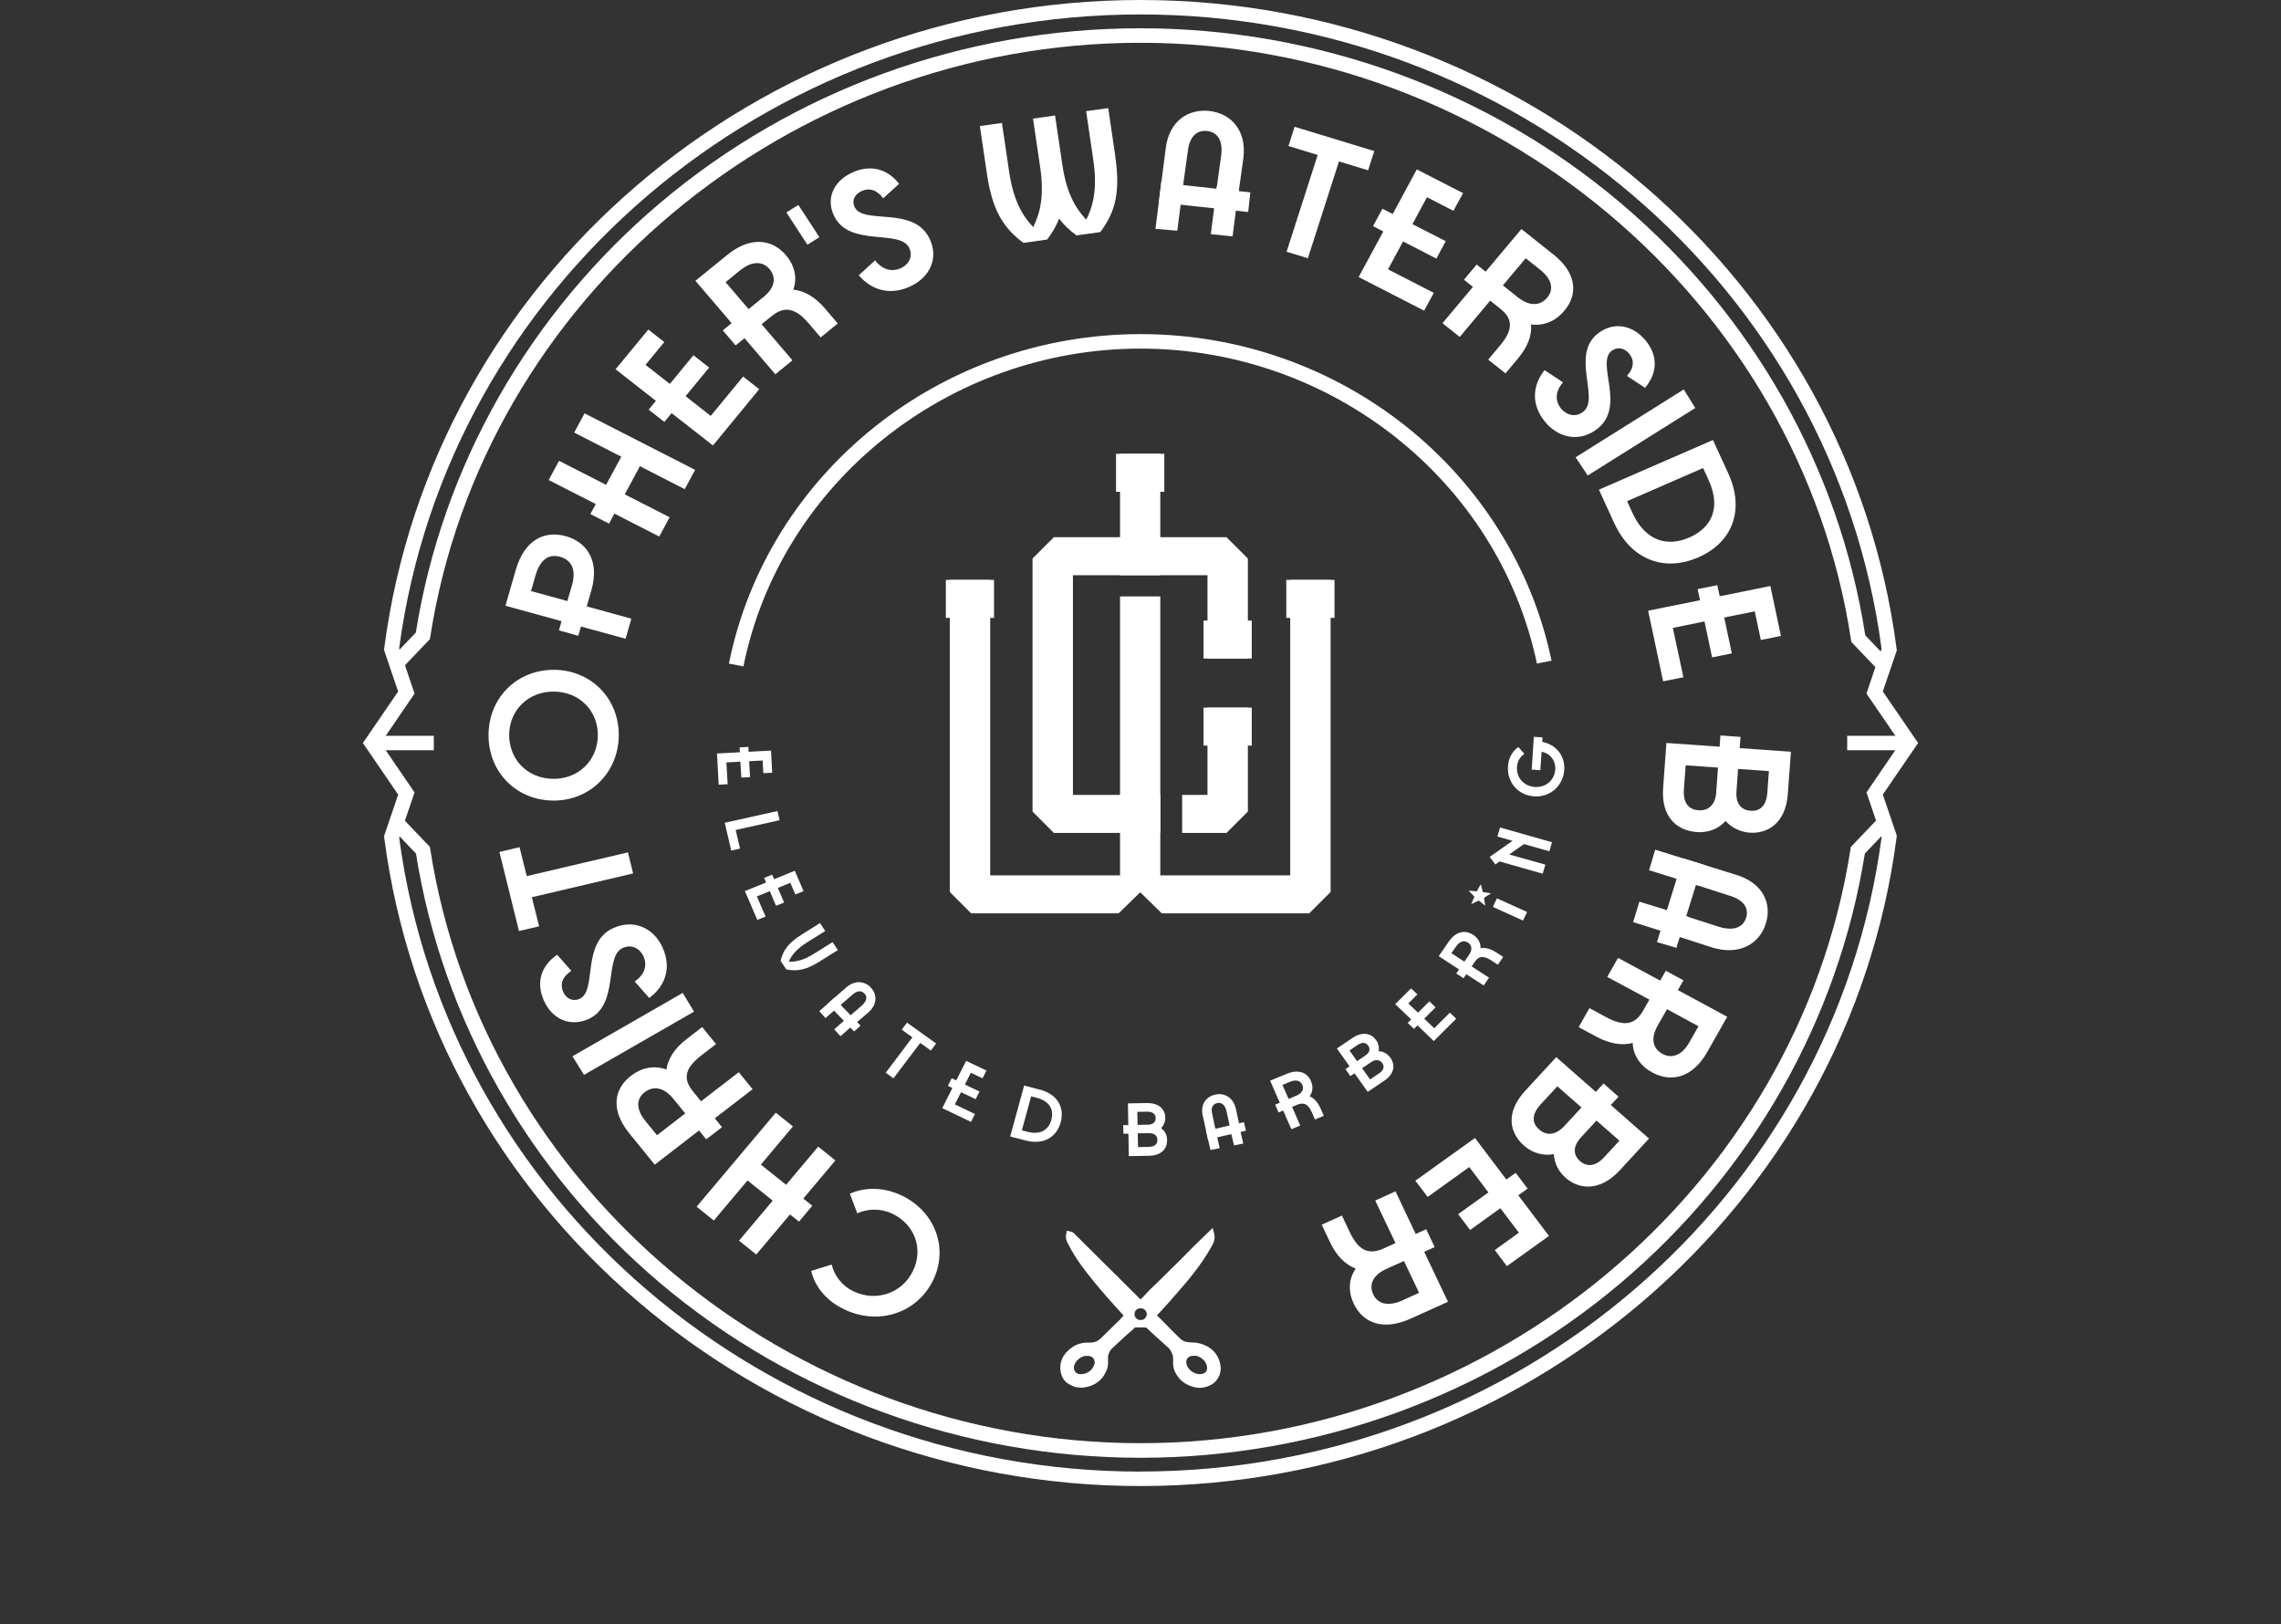 <svg width="66" height="47" viewBox="0 0 66 47" fill="none" xmlns="http://www.w3.org/2000/svg">
<rect x="0" y="0" width="66" height="47" fill="#333333" stroke="none"/>
<path d="M55.5 21.5L54.479 20.008L54.884 18.818L54.877 18.77C53.486 8.071 44.079 0 32.996 0C21.914 0 12.514 8.062 11.118 18.755L11.111 18.804L11.381 19.602L11.521 20.008L10.5 21.5L11.521 22.992L11.111 24.198L11.118 24.245C12.514 34.938 21.921 43 32.996 43C44.072 43 53.486 34.929 54.877 24.23L54.884 24.182L54.479 22.992L55.5 21.5ZM32.996 0.418C43.849 0.418 53.06 8.307 54.443 18.777L54.418 18.852L53.971 18.384C53.223 13.552 50.719 9.119 46.916 5.894C43.06 2.621 38.115 0.818 32.996 0.818C27.878 0.818 22.959 2.613 19.106 5.867C15.309 9.076 12.798 13.49 12.032 18.304L11.561 18.797L11.549 18.762C12.941 8.301 22.151 0.418 32.996 0.418ZM32.996 42.582C22.151 42.582 12.941 34.699 11.55 24.24L11.563 24.204L11.716 23.75L11.995 22.93L11.018 21.5L11.995 20.07L11.718 19.25L12.439 18.493L12.449 18.43C13.974 8.629 22.808 1.238 32.996 1.238C43.186 1.238 52.062 8.665 53.558 18.51L53.566 18.573L54.264 19.304L54.006 20.07L54.983 21.498L54.006 22.929L54.436 24.198L54.444 24.221C53.06 34.693 43.849 42.58 32.998 42.58" fill="white"/>
<path d="M54.683 23.939L54.434 24.199L53.959 24.698C53.191 29.512 50.682 33.924 46.885 37.133C43.032 40.387 38.1 42.182 32.997 42.182C27.895 42.182 22.96 40.387 19.108 37.133C15.312 33.924 12.8 29.512 12.036 24.698L11.564 24.204L11.317 23.944L11.631 23.659L11.716 23.749L12.439 24.506L12.449 24.569C13.976 34.369 22.811 41.76 32.997 41.76C43.184 41.76 52.015 34.369 53.544 24.569L53.554 24.506L54.282 23.745L54.369 23.655L54.683 23.941V23.939Z" fill="white"/>
<path d="M44.893 19.117L44.47 19.2C43.361 13.919 38.536 10.087 32.999 10.087C27.462 10.087 22.587 13.955 21.511 19.282L21.09 19.202C22.207 13.677 27.215 9.668 33.001 9.668C38.787 9.668 43.744 13.642 44.894 19.117" fill="white"/>
<path d="M35.308 39.474C35.261 39.243 35.133 39.066 34.925 38.955C34.791 38.884 34.648 38.846 34.488 38.845C34.428 38.843 34.371 38.84 34.32 38.828C34.233 38.811 34.163 38.753 34.102 38.69C33.98 38.572 33.863 38.452 33.744 38.331L33.561 38.145L33.475 38.064L33.578 37.952C33.659 37.865 33.739 37.776 33.819 37.688C33.94 37.548 34.06 37.409 34.182 37.27L34.285 37.15C34.474 36.929 34.653 36.698 34.814 36.462C34.899 36.336 34.978 36.205 35.051 36.077L35.084 36.019C35.14 35.921 35.158 35.819 35.135 35.715L35.09 35.531L34.826 35.786C34.728 35.88 34.632 35.972 34.536 36.067C34.467 36.137 34.393 36.21 34.325 36.281C34.264 36.346 34.201 36.407 34.139 36.47C34.05 36.56 33.959 36.647 33.866 36.737L33.605 36.996C33.514 37.087 33.421 37.179 33.325 37.266C33.268 37.321 33.215 37.375 33.163 37.433C33.111 37.491 33.059 37.547 33.001 37.601C32.753 37.356 32.509 37.108 32.261 36.863C32.223 36.824 32.036 36.642 32.036 36.642C32.036 36.642 31.347 35.955 31.125 35.737L31.111 35.723C31.088 35.696 31.05 35.652 30.979 35.637L30.87 35.611L30.848 35.718C30.825 35.822 30.862 35.912 30.891 35.968C30.966 36.115 31.031 36.228 31.095 36.332C31.314 36.678 31.573 36.992 31.828 37.297C31.996 37.496 32.17 37.693 32.352 37.892C32.404 37.95 32.458 38.008 32.512 38.066L32.428 38.157C32.415 38.174 32.399 38.191 32.385 38.207L32.371 38.217C32.2 38.387 32.029 38.554 31.856 38.722C31.828 38.749 31.797 38.773 31.759 38.795C31.696 38.834 31.621 38.85 31.526 38.85H31.46C31.293 38.85 31.137 38.901 31.006 38.996C30.745 39.187 30.64 39.426 30.692 39.704C30.72 39.853 30.794 39.967 30.916 40.044C31.033 40.117 31.149 40.154 31.277 40.154C31.319 40.154 31.362 40.149 31.406 40.142C31.713 40.085 31.924 39.909 32.031 39.622C32.067 39.523 32.064 39.428 32.06 39.341V39.326C32.053 39.195 32.1 39.088 32.197 38.998C32.338 38.865 32.483 38.736 32.624 38.605C32.641 38.589 32.659 38.576 32.676 38.56C32.694 38.547 32.709 38.533 32.727 38.518C32.744 38.503 32.76 38.487 32.778 38.47L32.844 38.407L32.847 38.411H33.135C33.153 38.411 33.167 38.413 33.186 38.431C33.235 38.479 33.282 38.526 33.334 38.572L33.528 38.748C33.626 38.834 33.721 38.921 33.819 39.01C33.854 39.044 33.877 39.091 33.905 39.146L33.915 39.171C33.948 39.236 33.947 39.312 33.943 39.416C33.934 39.593 34.006 39.76 34.145 39.911C34.263 40.033 34.411 40.11 34.601 40.148C34.639 40.153 34.678 40.158 34.714 40.158C34.789 40.158 34.868 40.142 34.948 40.114C35.037 40.081 35.116 40.032 35.168 39.976C35.295 39.84 35.346 39.663 35.309 39.479M31.629 39.562C31.558 39.685 31.422 39.763 31.279 39.763C31.259 39.763 31.24 39.763 31.221 39.758C31.144 39.748 31.083 39.681 31.073 39.596C31.064 39.527 31.099 39.442 31.165 39.368C31.238 39.287 31.341 39.234 31.427 39.234C31.432 39.234 31.471 39.234 31.471 39.234H31.479C31.514 39.234 31.635 39.243 31.669 39.374C31.685 39.428 31.671 39.486 31.628 39.559M33.003 38.198C32.905 38.198 32.826 38.123 32.826 38.026C32.826 37.929 32.903 37.855 33.003 37.855C33.102 37.855 33.181 37.931 33.181 38.026C33.181 38.122 33.102 38.198 33.003 38.198ZM34.899 39.687C34.868 39.729 34.812 39.756 34.739 39.761C34.727 39.761 34.718 39.761 34.707 39.761C34.529 39.761 34.367 39.613 34.334 39.481C34.304 39.358 34.346 39.278 34.456 39.239C34.47 39.236 34.491 39.234 34.512 39.234C34.528 39.234 34.543 39.234 34.57 39.229C34.702 39.229 34.884 39.357 34.92 39.52C34.936 39.584 34.929 39.642 34.898 39.683" fill="white"/>
<path d="M55.242 21.291H53.448V21.709H55.242V21.291Z" fill="white"/>
<path d="M12.552 21.291H10.758V21.709H12.552V21.291Z" fill="white"/>
<path d="M50.22 25.31L49.34 25.036L48.697 24.836L48.513 25.429L47.943 27.261L48.506 27.426L48.602 27.113L49.562 27.423C50.366 27.659 50.921 27.282 51.094 26.724C51.272 26.15 51.023 25.547 50.216 25.308M50.523 26.555C50.448 26.8 50.216 26.958 49.75 26.822L48.85 26.533L48.789 26.513L49.073 25.604L49.162 25.633L50.033 25.914C50.497 26.052 50.6 26.309 50.523 26.557" fill="white"/>
<path d="M49.34 25.036L49.164 25.632L49.075 25.603L48.513 25.429L47.716 25.181L47.892 24.587L49.34 25.036Z" fill="white"/>
<path d="M48.852 26.53V26.531L48.674 27.125L48.047 26.931L47.254 26.683L47.435 26.091L48.232 26.337L48.791 26.511L48.852 26.53Z" fill="white"/>
<path d="M26.082 34.59C25.587 34.354 25.042 34.34 24.59 34.541L24.805 35.108C25.122 34.966 25.496 34.966 25.817 35.118C26.471 35.429 26.731 36.147 26.41 36.788C26.091 37.429 25.348 37.676 24.693 37.365C24.372 37.213 24.145 36.921 24.063 36.591L23.472 36.775C23.58 37.246 23.929 37.652 24.43 37.889C25.423 38.361 26.52 37.999 26.99 37.064C27.456 36.132 27.068 35.058 26.082 34.589" fill="white"/>
<path d="M24.173 33.578L23.674 33.179L22.746 34.283L22.015 33.699L22.943 32.594L22.446 32.197L20.156 34.917L20.654 35.317L21.629 34.158L22.358 34.742L21.383 35.9L21.882 36.3L22.858 35.142L23.118 35.349L23.503 34.89L23.243 34.682L24.173 33.578Z" fill="white"/>
<path d="M21.777 31.519L21.376 31.025L20.284 31.867L20.05 31.578C19.764 31.228 19.799 30.92 20.289 30.542L20.718 30.212L20.317 29.719L19.865 30.068C19.518 30.336 19.328 30.636 19.282 30.947C18.919 30.816 18.553 30.899 18.255 31.131C17.761 31.512 17.663 32.117 18.202 32.786L18.945 33.701L20.226 32.711L20.434 32.968L20.891 32.616L20.683 32.359L21.777 31.517V31.519ZM19.01 32.849L18.673 32.435C18.382 32.077 18.425 31.78 18.652 31.605C18.886 31.425 19.193 31.439 19.485 31.796L19.827 32.218L19.01 32.849Z" fill="white"/>
<path d="M19.753 28.731L16.564 30.564L16.897 31.102L20.081 29.273L19.753 28.731Z" fill="white"/>
<path d="M19.171 27.416C18.921 26.868 18.364 26.586 17.761 26.848C16.799 27.263 17.295 28.676 16.766 28.904C16.569 28.989 16.384 28.894 16.298 28.707C16.201 28.491 16.258 28.273 16.532 28.093L16.122 27.627C15.662 27.94 15.496 28.419 15.743 28.967C15.972 29.469 16.473 29.726 17.014 29.493C17.939 29.091 17.46 27.671 18.028 27.426C18.282 27.316 18.516 27.447 18.619 27.671C18.74 27.938 18.649 28.209 18.363 28.399L18.785 28.877C19.246 28.54 19.441 28.009 19.171 27.418" fill="white"/>
<path d="M18.319 25.274L18.169 24.664L15.241 25.351L15.033 24.514L14.45 24.652L15.016 26.94L15.599 26.804L15.389 25.962L18.319 25.274Z" fill="white"/>
<path d="M16.051 19.382C14.988 19.365 14.154 20.161 14.136 21.238C14.117 22.32 14.918 23.148 15.988 23.165C17.05 23.182 17.884 22.376 17.904 21.299C17.921 20.223 17.115 19.399 16.052 19.382M15.996 22.536C15.253 22.524 14.723 21.968 14.733 21.248C14.745 20.534 15.3 20 16.038 20.012C16.776 20.024 17.309 20.575 17.298 21.289C17.286 22.009 16.735 22.548 15.996 22.536Z" fill="white"/>
<path d="M16.977 17.547L17.111 17.083C17.359 16.229 16.981 15.683 16.365 15.513C15.743 15.343 15.173 15.63 14.925 16.487L14.625 17.528L16.248 17.974L16.173 18.241L16.733 18.396L16.81 18.129L18.101 18.483L18.268 17.902L16.977 17.547ZM16.55 16.933L16.417 17.392L15.365 17.103L15.494 16.652C15.632 16.178 15.887 16.023 16.199 16.11C16.52 16.198 16.686 16.463 16.55 16.933Z" fill="white"/>
<path d="M19.813 14.154L20.113 13.596L16.914 11.961L16.614 12.517L17.977 13.215L17.537 14.029L16.176 13.334L15.876 13.89L17.239 14.586L17.082 14.875L17.623 15.152L17.776 14.861L19.075 15.525L19.375 14.968L18.078 14.305L18.515 13.49L19.813 14.154Z" fill="white"/>
<path d="M21.502 10.896L20.565 12.034L19.837 11.464L20.518 10.636L20.064 10.28L19.382 11.109L18.678 10.558L19.221 9.898L18.759 9.536L17.811 10.685L18.979 11.599L18.769 11.854L19.223 12.209L19.432 11.954L20.629 12.89L21.968 11.262L21.502 10.896Z" fill="white"/>
<path d="M23.871 8.927C23.585 8.593 23.273 8.415 22.955 8.381C23.079 8.025 22.985 7.67 22.741 7.384C22.336 6.913 21.711 6.833 21.041 7.377L20.122 8.125L21.169 9.35L20.912 9.559L21.285 9.995L21.542 9.786L22.434 10.83L22.929 10.425L22.036 9.382L22.327 9.148C22.68 8.862 22.995 8.886 23.395 9.352L23.746 9.763L24.241 9.36L23.871 8.928V8.927ZM22.086 8.598L21.661 8.944L20.994 8.165L21.411 7.826C21.772 7.532 22.076 7.566 22.263 7.782C22.453 8.006 22.449 8.307 22.088 8.598" fill="white"/>
<path d="M23.1 5.93L22.753 6.146L23.362 7.081L23.709 6.863L23.1 5.93Z" fill="white"/>
<path d="M26.883 6.88C26.416 5.96 24.988 6.503 24.732 5.999C24.636 5.81 24.726 5.627 24.917 5.535C25.133 5.431 25.36 5.477 25.555 5.737L26.016 5.319C25.674 4.883 25.177 4.742 24.627 5.008C24.123 5.251 23.88 5.751 24.144 6.268C24.592 7.152 26.03 6.627 26.304 7.166C26.428 7.409 26.304 7.644 26.079 7.753C25.81 7.882 25.529 7.806 25.321 7.534L24.849 7.964C25.215 8.399 25.765 8.566 26.361 8.277C26.911 8.011 27.176 7.457 26.885 6.88" fill="white"/>
<path d="M32.268 4.501L32.066 3.128L31.427 3.216L31.635 4.637C31.755 5.448 31.636 5.952 31.43 6.356C31.116 6.025 30.856 5.574 30.738 4.763L30.528 3.342L29.89 3.433L30.099 4.851C30.218 5.662 30.099 6.168 29.895 6.572C29.579 6.241 29.321 5.788 29.2 4.977L28.991 3.558L28.352 3.647L28.555 5.021C28.707 6.047 29.002 6.574 29.612 7.028L30.3 6.931C30.448 6.734 30.567 6.538 30.643 6.324C30.78 6.508 30.947 6.663 31.148 6.812L31.837 6.715C32.291 6.113 32.418 5.526 32.266 4.501" fill="white"/>
<path d="M37.459 3.669L37.281 4.225L38.127 4.484L37.227 7.285L37.843 7.472L38.743 4.671L39.586 4.928L39.764 4.371L37.459 3.669Z" fill="white"/>
<path d="M42.055 6.1L42.333 5.588L40.994 4.902L40.298 6.193L40 6.04L39.728 6.544L40.026 6.697L39.312 8.017L41.207 8.99L41.486 8.474L40.162 7.794L40.597 6.987L41.56 7.482L41.832 6.979L40.869 6.486L41.288 5.707L42.055 6.1Z" fill="white"/>
<path d="M44.948 7.365L44.022 6.627L42.987 7.86L42.727 7.654L42.359 8.095L42.619 8.301L41.738 9.352L42.237 9.75L43.118 8.699L43.409 8.932C43.765 9.214 43.802 9.522 43.406 9.993L43.06 10.406L43.561 10.804L43.926 10.369C44.207 10.034 44.327 9.701 44.301 9.388C44.685 9.439 45.023 9.28 45.264 8.991C45.664 8.517 45.624 7.901 44.95 7.365M44.769 8.612C44.58 8.836 44.277 8.889 43.912 8.598L43.486 8.258L44.146 7.472L44.565 7.806C44.928 8.097 44.952 8.392 44.769 8.612Z" fill="white"/>
<path d="M47.596 9.831C47.239 9.408 46.688 9.291 46.227 9.656C45.446 10.282 46.292 11.529 45.814 11.912C45.597 12.085 45.336 12.019 45.175 11.83C44.987 11.604 44.999 11.318 45.226 11.063L44.69 10.711C44.338 11.155 44.294 11.714 44.716 12.218C45.105 12.681 45.72 12.808 46.229 12.4C47.044 11.75 46.179 10.514 46.627 10.156C46.796 10.024 47 10.068 47.135 10.228C47.288 10.41 47.292 10.634 47.075 10.878L47.599 11.221C47.957 10.799 47.988 10.294 47.599 9.831" fill="white"/>
<path d="M48.718 11.269L45.59 13.232L45.94 13.759L49.053 11.805L48.718 11.269Z" fill="white"/>
<path d="M50.004 13.691L49.564 12.732L46.264 14.169L46.704 15.13C47.206 16.224 48.176 16.549 49.142 16.127C50.103 15.708 50.504 14.783 50.004 13.691ZM48.878 15.553C48.252 15.827 47.613 15.669 47.233 14.837L47.079 14.502L49.279 13.543L49.433 13.878C49.815 14.71 49.51 15.278 48.88 15.553" fill="white"/>
<path d="M51.225 16.957L49.759 17.254L49.689 16.933L49.119 17.047L49.189 17.368L47.688 17.671L48.122 19.714L48.709 19.597L48.403 18.169L49.319 17.982L49.539 19.022L50.11 18.906L49.89 17.869L50.773 17.69L50.949 18.518L51.53 18.401L51.225 16.957Z" fill="white"/>
<path d="M50.337 21.648L50.361 21.323L49.78 21.281L49.756 21.607L48.217 21.498L48.122 22.798C48.06 23.657 48.532 24.036 49.1 24.077C49.412 24.099 49.716 23.995 49.928 23.757C50.11 23.956 50.361 24.075 50.628 24.094C51.143 24.13 51.666 23.823 51.729 22.985L51.82 21.752L50.337 21.648ZM49.66 22.927C49.63 23.313 49.412 23.465 49.145 23.446C48.876 23.427 48.693 23.249 48.723 22.842L48.775 22.145L49.71 22.211L49.658 22.929L49.66 22.927ZM51.136 22.944C51.106 23.337 50.906 23.478 50.653 23.461C50.401 23.442 50.218 23.276 50.244 22.898L50.291 22.25L51.183 22.313L51.136 22.946V22.944Z" fill="white"/>
<path d="M48.547 28.652L48.711 28.367L48.199 28.09L48.037 28.375L46.817 27.717L46.505 28.268L47.725 28.925L47.541 29.246C47.32 29.637 47.014 29.726 46.468 29.43L45.99 29.171L45.678 29.721L46.184 29.994C46.573 30.204 46.931 30.26 47.241 30.18C47.257 30.556 47.477 30.854 47.81 31.034C48.36 31.331 48.974 31.187 49.398 30.442L49.977 29.421L48.547 28.649V28.652ZM48.883 30.158C48.656 30.559 48.358 30.634 48.105 30.496C47.843 30.355 47.739 30.075 47.965 29.673L48.234 29.202L49.145 29.695L48.882 30.158H48.883Z" fill="white"/>
<path d="M46.608 31.976L46.831 31.733L46.398 31.352L46.175 31.595L45.029 30.59L44.135 31.559C43.545 32.199 43.68 32.784 44.1 33.153C44.334 33.357 44.639 33.456 44.959 33.396C44.976 33.663 45.1 33.907 45.299 34.08C45.683 34.417 46.288 34.49 46.866 33.866L47.714 32.946L46.61 31.976H46.608ZM45.266 32.58C44.999 32.869 44.732 32.857 44.533 32.682C44.334 32.505 44.301 32.255 44.582 31.952L45.062 31.433L45.76 32.046L45.266 32.58ZM46.423 33.478C46.154 33.771 45.905 33.762 45.716 33.596C45.529 33.431 45.491 33.189 45.749 32.907L46.194 32.425L46.857 33.007L46.423 33.478Z" fill="white"/>
<path d="M43.931 34.587L44.202 34.395L43.856 33.937L43.586 34.13L42.678 32.929L40.953 34.165L41.309 34.635L42.513 33.769L43.067 34.504L42.191 35.133L42.537 35.591L43.413 34.961L43.949 35.669L43.251 36.171L43.601 36.637L44.819 35.763L43.931 34.587Z" fill="white"/>
<path d="M41.207 36.223L41.511 36.086L41.267 35.569L40.963 35.706L40.378 34.473L39.792 34.739L40.378 35.97L40.036 36.125C39.619 36.312 39.321 36.21 39.057 35.657L38.829 35.174L38.243 35.438L38.487 35.95C38.672 36.343 38.927 36.594 39.227 36.708C39.012 37.021 39.01 37.387 39.171 37.725C39.436 38.282 40.019 38.516 40.809 38.159L41.897 37.669L41.209 36.222L41.207 36.223ZM40.569 37.632C40.143 37.822 39.857 37.713 39.736 37.46C39.611 37.195 39.694 36.907 40.122 36.713L40.623 36.489L41.061 37.409L40.569 37.632Z" fill="white"/>
<path d="M35.843 5.53L35.98 4.552C36.07 3.737 35.587 3.276 34.992 3.211C34.383 3.147 33.819 3.497 33.728 4.312L33.613 5.203L33.605 5.264L33.53 5.858H33.531L34.163 5.924L35.763 6.096L36.116 6.135L36.178 5.566L35.845 5.53H35.843ZM35.201 5.46H35.2L34.233 5.356L34.245 5.266L34.369 4.378C34.421 3.909 34.662 3.763 34.927 3.791C35.189 3.819 35.39 4.013 35.337 4.482L35.21 5.397L35.201 5.458V5.46Z" fill="white"/>
<path d="M34.245 5.266L34.233 5.356L34.161 5.924L34.065 6.675L33.432 6.623L33.53 5.858L33.603 5.264L33.612 5.203L34.245 5.266Z" fill="white"/>
<path d="M35.843 5.46L35.76 6.096L35.664 6.841L35.034 6.775L35.13 6.028L35.2 5.46H35.201L35.208 5.399H35.21L35.843 5.46Z" fill="white"/>
<path d="M22.31 21.719L21.661 21.753L21.654 21.612L21.401 21.626L21.408 21.767L20.746 21.803L20.795 22.706L21.055 22.692L21.018 22.06L21.423 22.041L21.45 22.5L21.703 22.487L21.676 22.027L22.067 22.005L22.086 22.373L22.343 22.359L22.31 21.719Z" fill="white"/>
<path d="M22.558 23.733L22.495 23.468L20.97 23.808L21.158 24.611L21.413 24.555L21.287 24.017L22.558 23.733Z" fill="white"/>
<path d="M22.997 25.196L22.399 25.441L22.343 25.31L22.109 25.404L22.167 25.535L21.554 25.785L21.912 26.618L22.151 26.521L21.9 25.938L22.275 25.786L22.454 26.21L22.688 26.116L22.507 25.691L22.868 25.545L23.013 25.882L23.25 25.785L22.997 25.196Z" fill="white"/>
<path d="M24.091 27.261L23.554 27.596C23.247 27.788 23.023 27.834 22.823 27.829C22.899 27.649 23.036 27.467 23.343 27.275L23.878 26.94L23.727 26.71L23.208 27.035C22.821 27.278 22.66 27.487 22.587 27.804L22.751 28.05C23.076 28.117 23.336 28.061 23.723 27.817L24.243 27.491L24.091 27.263V27.261Z" fill="white"/>
<path d="M25.199 28.576C25.016 28.387 24.73 28.346 24.465 28.59L24.166 28.852L23.945 29.047L24.131 29.243L24.416 29.537L24.602 29.731L24.714 29.847L24.899 29.678L24.8 29.574L25.133 29.289C25.398 29.045 25.374 28.761 25.196 28.576M24.946 29.088L24.613 29.377L24.323 29.078L24.358 29.047L24.658 28.789C24.812 28.647 24.932 28.666 25.013 28.748C25.089 28.829 25.1 28.948 24.946 29.088Z" fill="white"/>
<path d="M26.244 29.591L26.091 29.794L26.4 30.017L25.627 31.042L25.852 31.202L26.627 30.178L26.934 30.399L27.087 30.195L26.244 29.591Z" fill="white"/>
<path d="M28.429 31.202L28.543 30.978L27.955 30.697L27.668 31.263L27.538 31.199L27.428 31.42L27.557 31.483L27.264 32.065L28.096 32.463L28.209 32.235L27.628 31.957L27.808 31.604L28.23 31.806L28.342 31.585L27.92 31.383L28.091 31.041L28.429 31.202Z" fill="white"/>
<path d="M30.083 31.529L29.633 31.411L29.23 32.885L29.68 33.002C30.195 33.136 30.572 32.907 30.691 32.474C30.808 32.044 30.598 31.662 30.083 31.527M30.42 32.405C30.345 32.685 30.115 32.85 29.726 32.748L29.567 32.708L29.836 31.724L29.994 31.765C30.385 31.866 30.499 32.121 30.42 32.403" fill="white"/>
<path d="M33.596 32.645C33.676 32.561 33.72 32.452 33.718 32.338C33.715 32.121 33.559 31.912 33.186 31.918L32.636 31.927L32.647 32.556H32.5L32.505 32.804H32.65L32.662 33.453L33.24 33.444C33.624 33.437 33.774 33.225 33.77 32.985C33.769 32.85 33.711 32.728 33.596 32.646M32.908 32.172L33.191 32.167C33.364 32.167 33.437 32.243 33.439 32.352C33.441 32.459 33.373 32.543 33.205 32.544L32.915 32.549L32.908 32.172ZM33.238 33.187L32.928 33.192L32.921 32.794L33.24 32.789C33.413 32.786 33.488 32.873 33.489 32.985C33.491 33.099 33.42 33.182 33.238 33.185" fill="white"/>
<path d="M38.203 32.061C38.127 31.888 38.019 31.775 37.894 31.723C37.99 31.59 37.997 31.43 37.932 31.282C37.826 31.037 37.576 30.928 37.229 31.073L36.751 31.27L37.03 31.908L36.896 31.964L36.995 32.191L37.128 32.134L37.365 32.675L37.621 32.568L37.386 32.027L37.536 31.966C37.719 31.891 37.847 31.939 37.955 32.18L38.047 32.393L38.304 32.287L38.206 32.063L38.203 32.061ZM37.505 31.707L37.285 31.799L37.107 31.393L37.323 31.304C37.51 31.226 37.632 31.277 37.681 31.389C37.733 31.505 37.691 31.629 37.505 31.706" fill="white"/>
<path d="M40.227 30.602C40.148 30.493 40.029 30.423 39.89 30.416C39.909 30.302 39.883 30.188 39.817 30.095C39.689 29.916 39.441 29.826 39.134 30.034L38.682 30.338L39.049 30.855L38.93 30.937L39.073 31.139L39.194 31.058L39.574 31.593L40.05 31.274C40.365 31.061 40.368 30.801 40.23 30.604M39.047 30.396L39.279 30.238C39.424 30.142 39.527 30.17 39.588 30.258C39.651 30.345 39.642 30.452 39.504 30.544L39.267 30.706L39.047 30.396ZM39.899 31.061L39.644 31.235L39.412 30.91L39.675 30.733C39.817 30.637 39.928 30.668 39.995 30.762C40.061 30.854 40.049 30.962 39.899 31.063" fill="white"/>
<path d="M41.952 29.302L41.499 29.753L41.209 29.476L41.539 29.148L41.359 28.974L41.029 29.304L40.748 29.035L41.012 28.775L40.829 28.6L40.37 29.056L40.832 29.498L40.731 29.598L40.912 29.772L41.014 29.67L41.486 30.124L42.136 29.477L41.952 29.302Z" fill="white"/>
<path d="M43.287 27.555C43.127 27.452 42.977 27.414 42.839 27.438C42.846 27.275 42.762 27.139 42.624 27.049C42.397 26.901 42.127 26.943 41.917 27.249L41.63 27.668L42.218 28.052L42.137 28.169L42.347 28.307L42.427 28.19L42.93 28.515L43.085 28.29L42.582 27.964L42.673 27.831C42.783 27.669 42.919 27.642 43.142 27.787L43.34 27.916L43.495 27.69L43.287 27.554V27.555ZM42.505 27.632L42.371 27.826L41.996 27.581L42.127 27.392C42.24 27.227 42.371 27.205 42.474 27.273C42.582 27.343 42.617 27.467 42.505 27.632Z" fill="white"/>
<path d="M43.313 25.994L43.195 26.242L44.067 26.637L44.186 26.389L43.313 25.994ZM43.141 25.851L42.905 25.812L42.846 25.584L42.732 25.791L42.493 25.774L42.661 25.943L42.572 26.161L42.788 26.057L42.973 26.208L42.94 25.979L43.141 25.851Z" fill="white"/>
<path d="M44.83 24.633L44.907 24.371L43.404 23.944L43.326 24.206L43.765 24.33L43.104 24.795L43.268 25.014L43.389 24.927L44.636 25.281L44.715 25.019L43.669 24.725L44.095 24.424L44.83 24.633Z" fill="white"/>
<path d="M44.624 21.464L44.631 21.337L44.381 21.321L44.319 22.27L44.57 22.286L44.605 21.752C44.87 21.808 45.018 22.019 45.001 22.264C44.982 22.568 44.732 22.791 44.413 22.772C44.092 22.752 43.873 22.5 43.893 22.196C43.903 22.031 43.985 21.895 44.107 21.813L43.933 21.616C43.757 21.736 43.647 21.939 43.633 22.174C43.601 22.641 43.931 23.015 44.394 23.044C44.852 23.073 45.231 22.74 45.261 22.276C45.289 21.866 45.017 21.541 44.622 21.466" fill="white"/>
<path d="M24.358 29.047L24.323 29.076L24.133 29.243L23.885 29.459L23.706 29.26L23.946 29.047L24.168 28.85L24.358 29.047Z" fill="white"/>
<path d="M24.789 29.571L24.604 29.733L24.318 29.984L24.137 29.784L24.418 29.539L24.599 29.377L24.789 29.571Z" fill="white"/>
<path d="M35.992 32.471L35.85 32.505L35.76 32.082C35.676 31.736 35.409 31.616 35.156 31.675C34.898 31.735 34.721 31.957 34.805 32.304L34.891 32.685L34.953 32.971L35.627 32.816L35.896 32.755L36.051 32.718L35.993 32.476L35.992 32.471ZM35.166 32.663L35.156 32.619L35.076 32.238C35.025 32.039 35.103 31.944 35.215 31.92C35.327 31.893 35.437 31.944 35.487 32.143L35.578 32.566L35.166 32.662V32.663Z" fill="white"/>
<path d="M35.29 33.223L35.025 33.277L34.953 32.968L34.891 32.684L35.156 32.619L35.166 32.663L35.22 32.907L35.29 33.223Z" fill="white"/>
<path d="M35.974 33.089L35.706 33.143L35.571 32.578L35.84 32.515L35.894 32.75L35.974 33.089Z" fill="white"/>
<path d="M36.107 16.162V19.054H34.938V16.644H31.045V23.002H33.575V24.101H30.493L29.876 23.483V16.162L30.493 15.545H35.489L36.107 16.162Z" fill="white"/>
<path d="M36.107 20.476V23.483L35.489 24.101H34.205V23.002H34.938V20.476H36.107Z" fill="white"/>
<path d="M28.762 16.78H27.368V17.879H28.762V16.78Z" fill="white"/>
<path d="M38.501 16.78V25.81L37.883 26.428H33.615L32.992 25.819L32.367 26.428H28.099L27.482 25.81V16.78H28.651V25.329H37.332V16.78H38.501Z" fill="white"/>
<path d="M38.613 16.78H37.218V17.879H38.613V16.78Z" fill="white"/>
<path d="M36.219 20.476H34.824V21.575H36.219V20.476Z" fill="white"/>
<path d="M33.573 13.131H32.408V16.644H33.573V13.131Z" fill="white"/>
<path d="M33.573 17.258H32.408V25.557H33.573V17.258Z" fill="white"/>
<path d="M33.688 13.131H32.292V14.23H33.688V13.131Z" fill="white"/>
<path d="M36.219 17.957H34.824V19.056H36.219V17.957Z" fill="white"/>
</svg>
